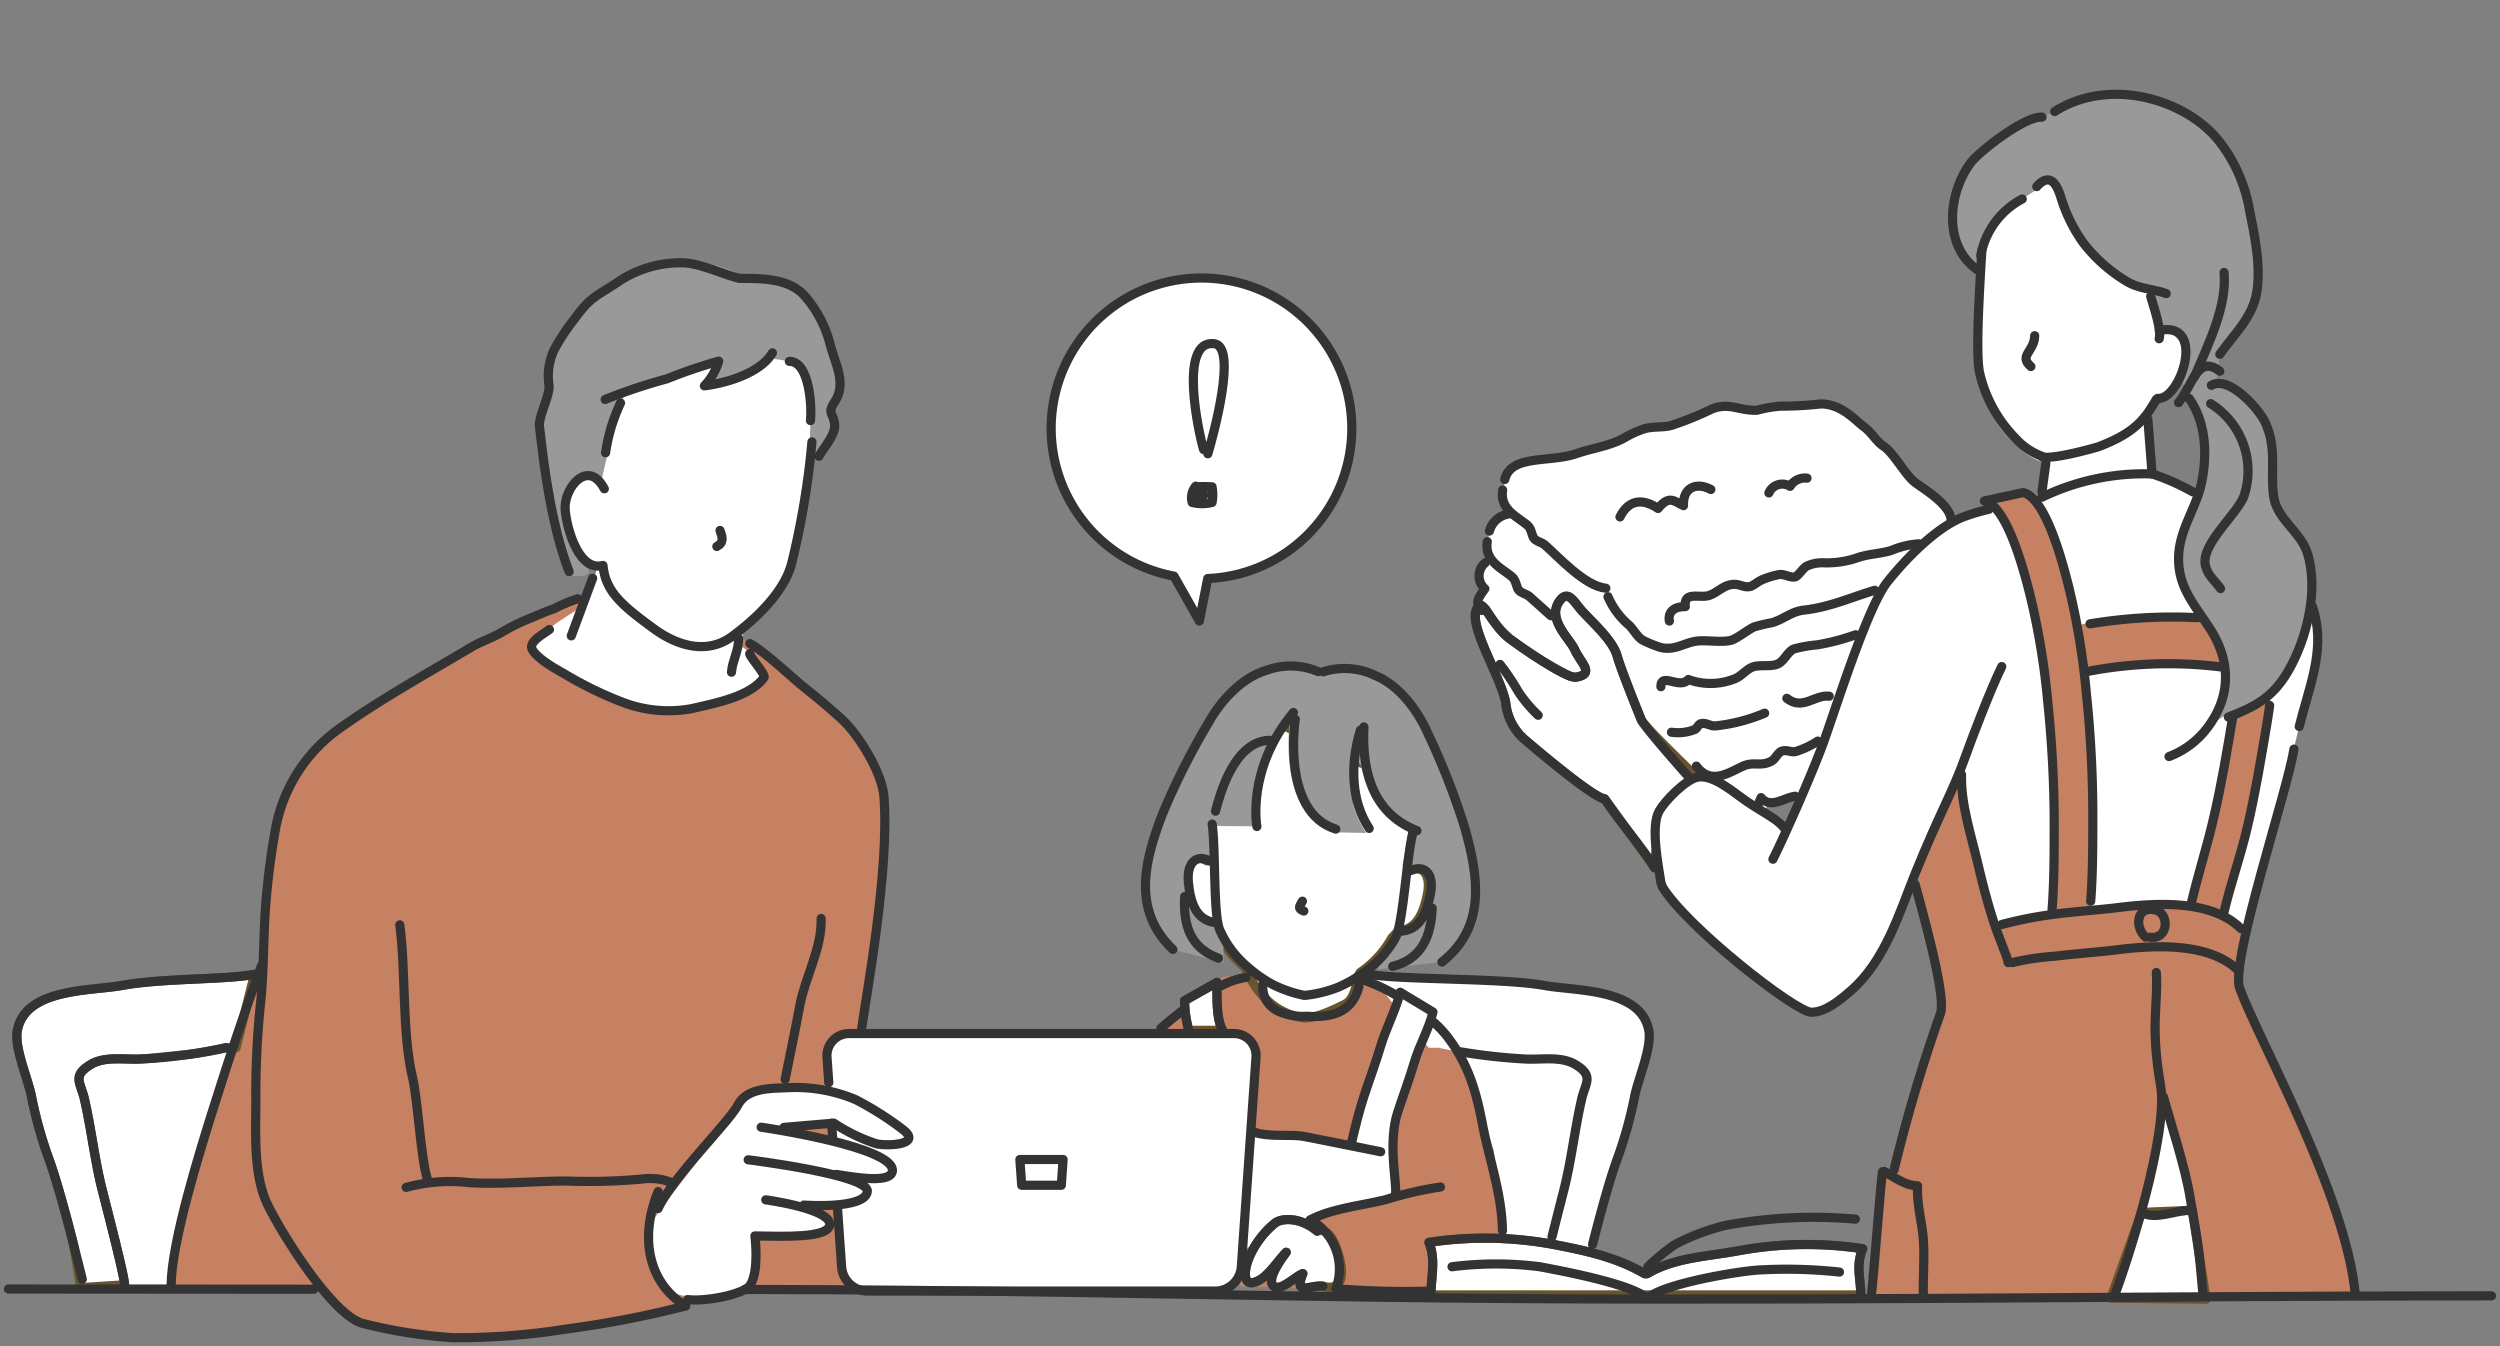 <svg xmlns="http://www.w3.org/2000/svg" xmlns:xlink="http://www.w3.org/1999/xlink" width="272.42" height="146.693" viewBox="0 0 272.42 146.693">
  <rect x="0" y="0" width="272.42" height="146.693" fill="#808080" stroke="none"/>
  <defs>
    <clipPath id="clip-path">
      <rect id="長方形_43365" data-name="長方形 43365" width="272.42" height="146.693" transform="translate(36.79)" fill="none"/>
    </clipPath>
  </defs>
  <g id="STEP1" transform="translate(136.21 73.346)">
    <g id="グループ_58842" data-name="グループ 58842" transform="translate(-136.21 -73.346)">
      <g id="レイヤー_2" data-name="レイヤー 2" transform="translate(-36.79)">
        <path id="パス_115729" data-name="パス 115729" d="M200.474,133.231c-.21-3.639-1.49-7.264-2.154-10.766-.688-3.633-1.563-6.559-3.844-9.536a22.463,22.463,0,0,0-9.844-6.383l-8.767-1.194-5.691,1.117c-1.384.461-5.959,4.42-8.266,6.381l-2.226,12.823-7.015-6.658.743,3.6,18.61,17.533c-.017.008,10.34.273,10.34.273s8.694.549,12.884.036c5.034-.618,5.464-3.162,5.23-7.23" fill="#c68163"/>
        <path id="パス_115723" data-name="パス 115723" d="M130.648,112.314c.461-3.461,3.1-17.456,2.461-25.531-.2-2.567-2.729-6.743-4.665-8.485-1.253-1.127-2.534-2.227-3.871-3.268-1-.783-2.113-2.048-3.232-2.89-.489-1.473-4.074-2.583-4.074-2.583l.115,1.807-13.8,1.269-3.845-5.075s.823-2.159,0-1.886c-1.037.343-4.428,1.407-5.427,1.8a22.23,22.23,0,0,0-2.878,1.443,14.648,14.648,0,0,1-1.389.683,41.285,41.285,0,0,0-8.928,5.042c-.046.035-.093.067-.139.1-1.693,1.014-3.371,2.056-5.012,3.144a27.089,27.089,0,0,0-5.172,3.674,13.079,13.079,0,0,0-3.441,6.621,17.385,17.385,0,0,0-.579,2.359,82.511,82.511,0,0,0-1.062,8.508c-.148,2.157-.425,6.19-.425,6.19-2.017,5.458-3.529,10.1-5.293,15.68-1.411,4.463-4.511,14.419-4.551,19.079l16.382.351c1.643,2.02,3.316,3.614,4.618,3.891a53.879,53.879,0,0,0,9.679,1.53,74.721,74.721,0,0,0,12.227-.923,110.236,110.236,0,0,0,13.15-2.538l-.313-2.051,18.693.052c-.281-.789.769-27.992.769-27.992" fill="#c68163"/>
        <path id="パス_115725" data-name="パス 115725" d="M125.778,47.2a51.536,51.536,0,0,0-.067-5.244,23.828,23.828,0,0,0-1.242-5.6c-1.249-3.322-20.273-4.2-24.274,1.327-.108.15.432,13.8-.384,14.288-.962.576-1.949,3.708-1.689,4.9.92,4.226,3.443,4.688,3.8,4.8l-1.115,3.843c-.154.769-8.075,4.267-5.075,6A66.288,66.288,0,0,0,105.883,77.2a37.309,37.309,0,0,0,9.843-.769c1.538-.769,3.317-.551,4.307-2.615.686-1.431-2.461-3.383-2.461-3.383l.269-2.074A13.316,13.316,0,0,0,122.93,61.4c.517-1.956,2.023-8.208,2.12-11.748Z" fill="#fff"/>
        <path id="パス_115721" data-name="パス 115721" d="M47.9,129.532c.5,1.984,2.47,9.543,2.47,10.466h5.072l1.153-7.192,5.922-18.647a76.528,76.528,0,0,1-10.3,1.231c-1.778.111-3.971-.348-5.553.615-2.033,1.238-1.081,1.96-.668,3.758.738,3.2,1.114,6.614,1.906,9.769" fill="#fff"/>
        <path id="パス_115722" data-name="パス 115722" d="M50.054,107.386c-3.308.611-10.537.263-11.38,4.92-.336,1.853,1.135,5.182,1.527,7.083a46.073,46.073,0,0,0,1.871,6.774c.89,2.419,1.9,6.182,2.743,9.485l.785,4.658L50.368,140c0-.923-1.972-8.481-2.47-10.466-.791-3.155-1.168-6.565-1.906-9.769-.413-1.8-1.366-2.52.668-3.758,1.583-.963,3.775-.5,5.553-.615.349-.022.685-.046,1.012-.07l4.358-.455c1.746-.246,2.959-.507,3.858-.7h1.077l2-8c-3.076.615-10.006.4-14.464,1.223" fill="#fff" stroke="#69552c" stroke-linecap="round" stroke-linejoin="round" stroke-width="1"/>
        <path id="パス_115724" data-name="パス 115724" d="M108.5,139.075a19.012,19.012,0,0,1-.923-5.537c1.457-2.342,8.446-10.945,9.628-13.139.968-1.8,3.378-1.8,5.15-1.86a16.927,16.927,0,0,1,7.656,1.278,34.427,34.427,0,0,1,5.146,3.253c2.223,1.693-1.707,1.839-2.889,1.556a19.017,19.017,0,0,1-4.616-2.243l-5.435.464s12.259,2.772,11.8,4.837c-.31,1.392-4.876.446-6.117.29l-.118.082c2.048.527,3.593,1.139,3.516,1.775-.241,1.972-6.913,1.478-6.913,1.478s3.026,1.2,2.8,2.229c-.31,1.393-5,1.184-8.138,1.14,0,0,.5,3.754-.511,5.36-1.26,2-7.5,1.113-7.5,1.113a4.047,4.047,0,0,1-2.538-2.076" fill="#fff"/>
        <path id="パス_115735" data-name="パス 115735" d="M171.218,112.622H129.342A2.411,2.411,0,0,0,126.9,115c0,.076,0,.152.008.228l1.6,22.85a2.854,2.854,0,0,0,2.8,2.609h37.95a2.856,2.856,0,0,0,2.8-2.609l1.6-22.85a2.411,2.411,0,0,0-2.205-2.6c-.076-.006-.152-.009-.228-.008" fill="#fff"/>
        <path id="パス_115811" data-name="パス 115811" d="M184.093,46.679a16.38,16.38,0,1,0-19.379,16.1l2.768,4.893.911-4.631a16.379,16.379,0,0,0,15.7-16.363" fill="#fff"/>
        <path id="パス_115727" data-name="パス 115727" d="M208.47,116.006c-1.582-.963-3.775-.5-5.553-.615a62.772,62.772,0,0,1-6.986-.781l3.619,10.737,1.23,9.382,5.075.839c.529-2.135,1.142-5.1,1.376-6.036.791-3.155,1.168-6.565,1.9-9.768.414-1.8,1.366-2.52-.668-3.759" fill="#fff"/>
        <path id="パス_115728" data-name="パス 115728" d="M204.934,107.386c3.308.611,10.537.263,11.38,4.92.336,1.853-1.135,5.182-1.527,7.083a46.072,46.072,0,0,1-1.871,6.774c-.89,2.419-1.9,6.182-2.743,9.485l-.785,4.658L204.62,140c0-.923,1.972-8.481,2.47-10.466.791-3.155,1.168-6.565,1.906-9.769.413-1.8,1.366-2.52-.668-3.758-1.583-.963-3.775-.5-5.553-.615-.349-.022-.685-.046-1.012-.07l-4.358-.455c-1.746-.246-2.959-.507-3.858-.7H192.47l-6.453-8c3.076.615,14.461.4,18.918,1.223" fill="#fff"/>
        <path id="パス_115730" data-name="パス 115730" d="M169.406,107.044l-3.537,2a12.873,12.873,0,0,0,.461,3.23h3.691c-.714-1.246-.616-3.642-.616-5.229" fill="#fff" stroke="#69552c" stroke-linecap="round" stroke-linejoin="round" stroke-width="1"/>
        <path id="パス_115731" data-name="パス 115731" d="M189.361,108.122c-.412,1.767-1.581,4.047-2.114,5.836-.606,2.03-1.19,3.536-1.847,5.545-.478,1.463-.931,3.25-1.35,5.081,0,0-4.381-.6-5.109-.741-.913-.173-4.912-.226-6.075-.265l-.577,12.573,7.267-3.228,9.3-2.809c.154-1.238-.854-5.6.231-8.912.656-2.009,1.24-3.516,1.846-5.545.534-1.789,1.588-3.608,2-5.375Z" fill="#fff"/>
        <path id="パス_115732" data-name="パス 115732" d="M190.211,94.83l1.164-8.914-6.73-2.983-9.171-4.441-6.6,7.217c.146.984-.558,8.094-.558,8.094-1.455-.8-2.565.135-2.355,2.344.231,2.429.958,3.992,2.725,4.33a5.7,5.7,0,0,1,.646.821,11.07,11.07,0,0,0,3.053,4.058c.3.24,1.608,4.713,6.3,5.54,1.253.221,3.583-.932,4.676-1.478,1.271-.633,1.327-3.238,1.673-3.469a11.072,11.072,0,0,0,3.419-3.753,7.689,7.689,0,0,1,.767-.754c1.79-.171,2.66-1.658,3.118-4.055.417-2.181-.6-3.212-2.124-2.555" fill="#fff" stroke="#69552c" stroke-linecap="round" stroke-linejoin="round" stroke-width="1"/>
        <path id="パス_115734" data-name="パス 115734" d="M174.015,139.5c1.064-.576,2.086-2.185,2.927-3.038-.454.629-1.981,2.654-1.508,3.507.607,1.092,2.578-.959,3.325-1.181-1.017,2.5.785,1.2,2.181,1.365,0,0,2.768,1,1.846-2.922s-2.461-3.076-2.461-3.076c-1.846-1.538-3.813-1.447-4.58-.889a9.7,9.7,0,0,0-2.84,3.772c-.515,1.158-.9,3.553,1.11,2.461" fill="#fff" stroke="#69552c" stroke-linecap="round" stroke-linejoin="round" stroke-width="1"/>
        <path id="パス_115738" data-name="パス 115738" d="M226.412,136.26c-3.678.692-7.083.742-10.151,2.538h-.254c-3.067-1.8-6.472-2.538-10.151-3.23a40.906,40.906,0,0,0-13.358-.184c.758,1.819.244,3.794.208,5.72h46.855c-.036-1.927-.55-3.209.208-5.028a40.906,40.906,0,0,0-13.358.184" fill="#fff" stroke="#69552c" stroke-linecap="round" stroke-linejoin="round" stroke-width="1"/>
        <path id="パス_115661" data-name="パス 115661" d="M249.382,56.485c-.231-1.615-3.1-3.29-3.922-3.922-1.049-.809-2.324-3.2-3.355-3.89-.962-.642-1.26-1.473-2.229-2.18-.857-.623-2.393-2.485-4.686-2.475a38.92,38.92,0,0,1-4.371.237,13.331,13.331,0,0,0-2.555.442c-1.99.082-3.093-.9-4.982-.107a35.3,35.3,0,0,1-4.383,1.772c-1.042.254-1.884.078-2.911.35a11.826,11.826,0,0,0-2.253,1.033c-1.628.881-3.473,1.1-5.127,1.673-2.965,1.031-7.155.063-7.847,2.831l-.172,1.812c1.038,2.076-.213,2.156-.577,2.422-1.73,1.269-.807,4.729-.923,4.268a3.143,3.143,0,0,0-1.154,2.076c0,1.154.428,1.442.428,1.442s-.658.75.149,3.172,22.8,17.649,22.8,17.649a1.758,1.758,0,0,1,2-.615c1.231.461,5.706,3.964,5.706,3.964a8.917,8.917,0,0,0,.75-1.525c1.046,1.266,2.444.018,3.707-.154l5.986-16.9s1.445-4.444,3.087-6.548a91.77,91.77,0,0,1,6.833-6.833" fill="#fff"/>
        <path id="パス_115662" data-name="パス 115662" d="M218.468,87.63A19.055,19.055,0,0,1,221.71,84.7s-5.933-5.685-6.087-6.3c0,0-2.2-5.387-2.614-6.921-.463-1.692-2.709-3.669-3.845-4.921-.783-.864-1.435-2.261-2.307-1.231-1.691,2,.967,4.22,1.525,5.461.661,1.469,2.245,2.633.167,3a1.732,1.732,0,0,1-.808-.165,43.205,43.205,0,0,1-6.431-4.014,12.906,12.906,0,0,1-2.62-3.188l-.6-.477c-2,1.23,2.119,7.332,2.777,10.611a6.033,6.033,0,0,0,2.268,4.2c.94.807,7.19,6.114,8.616,6.413l5.334,7.387s.308-5.537,1.384-6.921" fill="#fff" stroke="#69552c" stroke-linecap="round" stroke-linejoin="round" stroke-width="1"/>
        <path id="パス_115663" data-name="パス 115663" d="M267.376,132.576l9.92-.692L275.754,118c3.691-3.691,4.612-8.167,4.459-9.794-.288-3.066,6.515-26.573,6.515-26.573l.6-2.469C288.361,75,290.09,71.085,289,66.878c-.779-3.009-2.826-5.234-4.793-7.626a14.381,14.381,0,0,0-4.486-3.384c-1.257-.726-5.89-3.536-8.428-4.228a24.876,24.876,0,0,0-12.9,2.815,56.915,56.915,0,0,0-7.868,1.953c-3.461,1.461-7.007,5.655-8.074,7-2.261,2.843-5.766,14.283-7.152,17.995-.7,1.886-2.1,5.192-3.306,8.142l-.846.624c-.594-.843-2.241-1.628-4.025-2.839-1.447-.983-3.687-3.015-5.421-2.626-1.246.279-3.487,2.545-4.118,3.664-.959,1.7-.1,5.886.184,7.8,0,0,11.074,13.8,16.391,14.135,1.522.1,3.061-1.271,4.31-2.352,3.753-3.247,5.355-8.683,6.983-12.706,2.155-5.327,3.5-7.866,4.662-10.648,0,0,2.567,12.186,3.8,16.031s1.276,3.664,4.209,8.825c4.25,7.477,10.248,9.323,10.248,9.323Z" fill="#fff"/>
        <path id="パス_115665" data-name="パス 115665" d="M280.981,108c0-.307.814-6.336.814-6.336a15.027,15.027,0,0,0-2.551-1.727h.013l.437-2.7c.651-2.341,1.386-4.55,1.985-7.1.887-3.78,1.479-7.418,2.128-11.254a71.145,71.145,0,0,0,.872-12.047c0-2.6.87-7.154-.923-9l-3.23-1.73c1.793,1.843.461,7.2.461,9.8,0,.664-.008,1.321-.018,1.973l-2.135-.359a64.65,64.65,0,0,0-15.611.577s-.529-2.307-1.1-4.487c-.578-2.216-2.409-9.4-4.9-9.932l-4.209.911c2.493.533,4.324,7.716,4.9,9.932A79.306,79.306,0,0,1,259.922,76.5a128.757,128.757,0,0,1,.7,12.919c0,3.551.057,7.279-.174,10.278,0,0-3.759.587-6.314,1.07-.707-2.152-1.288-4.348-1.824-6.631-.234-1-.511-2.032-.777-3.08a24.832,24.832,0,0,1-1.005-6.66l-5.383,11.766c1.767,7.048,3.757,12.375,3.076,14.3a160.317,160.317,0,0,0-5.187,17.734c-.353-.216-.707-.436-1.082-.628-.161-.083-1.173,14.182-1.344,14.113l5.768-.192v-.083l20.419.16s2.628-6.149,3.691-9.574a55.141,55.141,0,0,0,2.28-11.127l2.68,9.166,1.73,11.535,16.264-.421C292.027,130.514,283.3,113.325,280.975,108m-5.376-9.72s-5.543.31-8,.615a24.242,24.242,0,0,1-3,.115c.231-3,.231-6.945.231-10.5a128.766,128.766,0,0,0-.7-12.919,6.345,6.345,0,0,1,.32-2.461,46.513,46.513,0,0,1,14.3-.461l1.862,1.482c-.126,1.264-.289,2.526-.5,3.8-.648,3.836-1.24,7.474-2.128,11.254-.777,3.309-1.627,5.883-2.384,9.074" fill="#c68163"/>
        <path id="パス_115666" data-name="パス 115666" d="M272.079,36.008l-1.127-7.091-4.268-13.958-12.458,3.58-1.482,9.443c-.317,5.24-.4,12.206.073,14.084a10.55,10.55,0,0,0,3.655,6.377,7.71,7.71,0,0,0,3.065,2c.18.038-.791,3.534,0,3.391,1.615-1.846,11.766-2.192,11.766-2.192.807-.115-1.532-4.968-.3-7.05l.912-1.178c1.384.154,5.229-6.921.166-7.4" fill="#fff"/>
        <path id="パス_115664" data-name="パス 115664" d="M266.8,141.458l10.382.115-1.5-9.689-5.537.231Z" fill="#fff" stroke="#69552c" stroke-linecap="round" stroke-linejoin="round" stroke-width="1"/>
      </g>
      <g id="レイヤー_1" data-name="レイヤー 1" transform="translate(-36.79)">
        <g id="グループ_36451" data-name="グループ 36451">
          <g id="グループ_58841" data-name="グループ 58841">
            <g id="グループ_58840" data-name="グループ 58840" clip-path="url(#clip-path)">
              <g id="グループ_36450" data-name="グループ 36450">
                <path id="パス_115667" data-name="パス 115667" d="M288.224,60.282c-.74-2.381-3.39-3.725-3.7-6.3-.337-2.848.386-5.228-.923-8-.692-1.463-3.768-4.921-5.306-4.383l.384-3c1.48-2.087,3.451-3.924,3.965-6.46.572-2.828-.132-6.291-.7-9.074a16.819,16.819,0,0,0-3.11-7.382c-3.446-4.717-11.961-7.46-18.148-3.537l-1.384.615c-1.846-.154-6.785,3.707-7.72,4.913-2.411,3.111-3.2,8.969.645,11.7l.365-1.912s2.216-4.691,4.556-5.778l2.845-1.846,1.384,1.384a19.086,19.086,0,0,0,1,2.615l-.5-.9a14.906,14.906,0,0,0,1.914,3.52,16.894,16.894,0,0,0,4.58,4.114,7.675,7.675,0,0,0,2.767.979l1.231,4.366s1.769-.616,2.384.923-.266,4.441-.266,4.441l.842,2.134c2.307,3.345,1.713,7.45,1.354,9.2a52.469,52.469,0,0,1-2.215,6.142h0a9.1,9.1,0,0,0-.264,1.5,8.086,8.086,0,0,0,.071,1.891c.378,2.39,1.834,4.067,3.283,6.3a14.75,14.75,0,0,1,1.714,3.363l.183,3.582a8.121,8.121,0,0,1-1.4,2.821c-.955,1.3,1-.154,1-.154l.538.077c2.989-1.152,4.835-2.163,6.467-4.921,2.074-3.506,3.4-8.893,2.15-12.928" fill="#999"/>
                <path id="パス_115668" data-name="パス 115668" d="M258.506,36.581c-.026,1.734-1.8,2.168-.414,3.359" fill="none" stroke="#333" stroke-linecap="round" stroke-linejoin="round" stroke-width="1"/>
                <path id="パス_115672" data-name="パス 115672" d="M271.76,43.525c-1.235,2.082-2.219,3.606-6.339,5.168,0,0-4.544,1.344-6.088,1.113l.384.057a7.332,7.332,0,0,1-3.245-2.04,14.968,14.968,0,0,1-3.938-7.066c-.472-1.878-.106-8.155.21-13.4" fill="none" stroke="#333" stroke-linecap="round" stroke-linejoin="round" stroke-width="1"/>
                <line id="線_322" data-name="線 322" x2="0.461" y2="5.961" transform="translate(270.837 45.679)" fill="none" stroke="#333" stroke-linecap="round" stroke-linejoin="round" stroke-width="1"/>
                <line id="線_323" data-name="線 323" x1="0.415" y2="3.084" transform="translate(259.302 50.479)" fill="none" stroke="#333" stroke-linecap="round" stroke-linejoin="round" stroke-width="1"/>
                <path id="パス_115673" data-name="パス 115673" d="M272.079,36.008c5.217-1.094,2.3,7.672-.166,7.4" fill="none" stroke="#333" stroke-linecap="round" stroke-linejoin="round" stroke-width="1"/>
                <path id="パス_115674" data-name="パス 115674" d="M259.3,54.178a25.714,25.714,0,0,1,12-2.538" fill="none" stroke="#333" stroke-linecap="round" stroke-linejoin="round" stroke-width="1"/>
                <path id="パス_115675" data-name="パス 115675" d="M243.182,127.477a173,173,0,0,1,5.046-17.009c.566-1.6-1.069-7.985-2.756-14.116" fill="none" stroke="#333" stroke-linecap="round" stroke-linejoin="round" stroke-width="1"/>
                <path id="パス_115676" data-name="パス 115676" d="M286.755,81.631c-.646,4.349-6.947,23.124-5.921,26.029,1.846,5.23,11.689,22.649,12.611,33.492" fill="none" stroke="#333" stroke-linecap="round" stroke-linejoin="round" stroke-width="1"/>
                <path id="パス_115677" data-name="パス 115677" d="M253.512,55.5a20.729,20.729,0,0,0-2.977.906c-3.461,1.461-7.007,5.655-8.075,7-2.261,2.843-5.766,14.283-7.152,17.995-1.108,2.968-3.94,9.459-5.325,12.227" fill="none" stroke="#333" stroke-linecap="round" stroke-linejoin="round" stroke-width="1"/>
                <path id="パス_115678" data-name="パス 115678" d="M288.749,66.039c.1.273.181.552.256.839,1.09,4.207-.64,8.119-1.672,12.291" fill="none" stroke="#333" stroke-linecap="round" stroke-linejoin="round" stroke-width="1"/>
                <path id="パス_115679" data-name="パス 115679" d="M271.3,51.64a24.617,24.617,0,0,1,4.42,1.954" fill="none" stroke="#333" stroke-linecap="round" stroke-linejoin="round" stroke-width="1"/>
                <path id="パス_115680" data-name="パス 115680" d="M231.154,90.167c-.594-.843-2.241-1.628-4.025-2.839-1.447-.983-3.687-3.015-5.421-2.626-1.246.279-3.487,2.544-4.118,3.664-.959,1.7-.1,5.886.184,7.8l.154.461c2.685,4.419,14.524,13.662,16.238,13.673,1.525.01,3.061-1.271,4.31-2.352,3.753-3.247,5.355-8.683,6.983-12.706,2.715-6.712,4.153-9,5.537-12.919.6-1.686,2.672-7.166,3.922-9.689" fill="none" stroke="#333" stroke-linecap="round" stroke-linejoin="round" stroke-width="1"/>
                <path id="パス_115681" data-name="パス 115681" d="M220.775,84.631s-5-5.614-5.152-6.229c0,0-2.2-5.387-2.614-6.921-.463-1.692-2.709-3.669-3.845-4.921-.783-.864-1.435-2.261-2.307-1.231-1.691,2,.967,4.22,1.525,5.461.661,1.469,2.245,2.633.167,3-1.181.207-6.452-3.611-7.239-4.179-1.758-1.269-2.6-3.72-3.22-3.664" fill="none" stroke="#333" stroke-linecap="round" stroke-linejoin="round" stroke-width="1"/>
                <path id="パス_115682" data-name="パス 115682" d="M198.089,65.944c-2,1.231,2.119,7.332,2.777,10.612a6.033,6.033,0,0,0,2.268,4.2c.946.813,7.277,6.188,8.49,6.264,1.691,2.614,4.076,5.229,5.46,7.536" fill="none" stroke="#333" stroke-linecap="round" stroke-linejoin="round" stroke-width="1"/>
                <path id="パス_115683" data-name="パス 115683" d="M200.242,72.4a24.024,24.024,0,0,1,1.961,2.914A14.155,14.155,0,0,0,204.4,77.94" fill="none" stroke="#333" stroke-linecap="round" stroke-linejoin="round" stroke-width="1"/>
                <path id="パス_115684" data-name="パス 115684" d="M221.639,83.48c1.691,2.289,3.919.429,5.313-.083,1.027-.376,1.769.147,2.893-.474.406-.224.663-.9,1.081-1.061.556-.214,1.054.17,1.584.017a9.531,9.531,0,0,0,2.349-1.12" fill="none" stroke="#333" stroke-linecap="round" stroke-linejoin="round" stroke-width="1"/>
                <path id="パス_115685" data-name="パス 115685" d="M199.089,57.869a2.581,2.581,0,0,1,2.072-1.859" fill="none" stroke="#333" stroke-linecap="round" stroke-linejoin="round" stroke-width="1"/>
                <path id="パス_115686" data-name="パス 115686" d="M213.315,56.331c.923-1.846,2.4-2.089,4.153-.923,1.248-1.547,1.788-.735,2.768-.307-.093-2,1.448-2.6,2.982-1.76" fill="none" stroke="#333" stroke-linecap="round" stroke-linejoin="round" stroke-width="1"/>
                <path id="パス_115687" data-name="パス 115687" d="M228.206,88c.173-.335.326-.719.486-1.084,1.045,1.266,2.443.018,3.706-.154" fill="none" stroke="#333" stroke-linecap="round" stroke-linejoin="round" stroke-width="1"/>
                <path id="パス_115688" data-name="パス 115688" d="M250.535,84.4c-.1,3.182,1.051,6.626,1.782,9.741.484,2.063,1,4.054,1.62,6.006.691,2.187,1.674,4.284,1.674,4.745" fill="none" stroke="#333" stroke-linecap="round" stroke-linejoin="round" stroke-width="1"/>
                <path id="パス_115689" data-name="パス 115689" d="M260.4,99.112c.231-3,.231-6.138.231-9.689a128.757,128.757,0,0,0-.7-12.919,79.306,79.306,0,0,0-2.008-11.985c-.578-2.215-2.409-9.4-4.9-9.932l4.209-.911c2.493.533,4.324,7.716,4.9,9.933a79.293,79.293,0,0,1,2.008,11.984,128.757,128.757,0,0,1,.7,12.919c0,3.552,0,6.69-.231,9.689" fill="none" stroke="#333" stroke-linecap="round" stroke-linejoin="round" stroke-width="1"/>
                <path id="パス_115690" data-name="パス 115690" d="M229.541,53.716a1.587,1.587,0,0,1,2.082-.839,1.607,1.607,0,0,1,.225.118,1.912,1.912,0,0,1,1.846-.894" fill="none" stroke="#333" stroke-linecap="round" stroke-linejoin="round" stroke-width="1"/>
                <path id="パス_115691" data-name="パス 115691" d="M271.144,32.3c.307,1.076,1.219,3.673.923,4.614" fill="none" stroke="#333" stroke-linecap="round" stroke-linejoin="round" stroke-width="1"/>
                <path id="パス_115692" data-name="パス 115692" d="M198.854,59.023c-.374,2.209,1.876,3.045,2.779,3.911.37.355.41,1.153.675,1.406.372.355.782.351,1.16.682.741.649,1.548,1.4,2.315,2.073" fill="none" stroke="#333" stroke-linecap="round" stroke-linejoin="round" stroke-width="1"/>
                <path id="パス_115693" data-name="パス 115693" d="M200.761,52.25c.692-2.768,4.882-1.8,7.847-2.831,1.654-.575,3.5-.792,5.127-1.673a11.85,11.85,0,0,1,2.25-1.03c1.027-.272,1.869-.1,2.911-.351a35.3,35.3,0,0,0,4.383-1.772c1.889-.8,2.992.189,4.982.108a13.331,13.331,0,0,1,2.555-.442,38.889,38.889,0,0,0,4.369-.243c2.294-.01,3.83,1.852,4.686,2.474.97.707,1.267,1.537,2.229,2.18,1.032.688,2.307,3.08,3.355,3.89.819.632,3.691,2.307,3.922,3.922" fill="none" stroke="#333" stroke-linecap="round" stroke-linejoin="round" stroke-width="1"/>
                <path id="パス_115694" data-name="パス 115694" d="M200.53,53.4c-.373,2.209,1.876,3.045,2.78,3.91.37.355.41,1.154.675,1.406.372.355.782.351,1.16.682,1.481,1.3,4.327,4.465,6.634,4.7" fill="none" stroke="#333" stroke-linecap="round" stroke-linejoin="round" stroke-width="1"/>
                <path id="パス_115695" data-name="パス 115695" d="M198.628,61.33a1.86,1.86,0,0,0-.237,2.618,1.812,1.812,0,0,0,.2.208c-.99,1.343-.944,1.572-.312,2.365" fill="none" stroke="#333" stroke-linecap="round" stroke-linejoin="round" stroke-width="1"/>
                <path id="パス_115696" data-name="パス 115696" d="M217.776,74.826c0-1.615,2.043.32,2.987-.78a7.067,7.067,0,0,0,5.036-.073c.688-.238,1.3-1.04,1.955-1.281.806-.3,1.885,0,2.71-.323.726-.281,1.1-1.345,1.783-1.644a14,14,0,0,1,2.554-.457,24.169,24.169,0,0,0,4.2-1.1" fill="none" stroke="#333" stroke-linecap="round" stroke-linejoin="round" stroke-width="1"/>
                <path id="パス_115697" data-name="パス 115697" d="M218.929,79.789a4.852,4.852,0,0,0,2.487-.282c.282-.06.409-.574.732-.652.577-.137,1.038.318,1.626.239a18.679,18.679,0,0,0,5.306-1.382" fill="none" stroke="#333" stroke-linecap="round" stroke-linejoin="round" stroke-width="1"/>
                <path id="パス_115698" data-name="パス 115698" d="M231.5,76.094c1.714,1.361,3-.412,4.614-.231" fill="none" stroke="#333" stroke-linecap="round" stroke-linejoin="round" stroke-width="1"/>
                <path id="パス_115699" data-name="パス 115699" d="M212.008,65.021a8.471,8.471,0,0,0,2.122,2.954c.664.525,1.074,1.518,1.741,1.822a14.328,14.328,0,0,0,1.84.749c1.645.4,2.618-.556,4.108-.7,1.058-.1,2.746.2,3.684-.1.567-.179,1.891-1.211,2.453-1.44a18.035,18.035,0,0,1,1.892-.444c1.377-.4,2.1-1.222,3.537-1.384,2.831-.318,5.089-1.387,7.69-2.153" fill="none" stroke="#333" stroke-linecap="round" stroke-linejoin="round" stroke-width="1"/>
                <path id="パス_115700" data-name="パス 115700" d="M218.7,67.674c-.081-.351-.127-1.576,1.734-1.572-.177-1.75,1.576-.86,2.618-1.227.983-.347,1.608-1.209,2.765-1.2.581,0,1.059.373,1.661.242.371-.081.962-.629,1.411-.776a8.569,8.569,0,0,1,1.849-.543c.6-.029,1.186.408,1.7.25.3-.092.835-.967,1.257-1.173a4.144,4.144,0,0,1,1.965-.341,10.433,10.433,0,0,0,3.688-.611c1.24-.386,2.252-.365,3.541-.743a9.305,9.305,0,0,1,3-.722" fill="none" stroke="#333" stroke-linecap="round" stroke-linejoin="round" stroke-width="1"/>
                <path id="パス_115701" data-name="パス 115701" d="M258.732,20.332c1.8-2.029,2.489.778,2.688,1.355a16.843,16.843,0,0,0,2.377,4.768,16.875,16.875,0,0,0,4.579,4.114c1.465.947,2.963.873,4.46,1.422" fill="none" stroke="#333" stroke-linecap="round" stroke-linejoin="round" stroke-width="1"/>
                <path id="パス_115702" data-name="パス 115702" d="M257.148,21.686a8.722,8.722,0,0,0-4.517,6.166" fill="none" stroke="#333" stroke-linecap="round" stroke-linejoin="round" stroke-width="1"/>
                <path id="パス_115703" data-name="パス 115703" d="M260.686,12.151c6.187-3.923,14.7-1.179,18.148,3.538a16.819,16.819,0,0,1,3.11,7.382c.57,2.783,1.273,6.246.7,9.074-.514,2.536-2.485,4.373-3.965,6.46" fill="none" stroke="#333" stroke-linecap="round" stroke-linejoin="round" stroke-width="1"/>
                <path id="パス_115704" data-name="パス 115704" d="M259.3,12.766c-1.846-.154-6.785,3.707-7.72,4.913-2.411,3.111-3.2,8.969.645,11.7" fill="none" stroke="#333" stroke-linecap="round" stroke-linejoin="round" stroke-width="1"/>
                <path id="パス_115705" data-name="パス 115705" d="M275.336,43.41c2.307,3.345,1.713,7.45,1.354,9.2-.529,2.571-2.27,4.911-2.477,7.648-.264,3.5,1.551,5.415,3.354,8.186,2.274,3.5,2.394,7.271-.147,10.728a9.392,9.392,0,0,1-4.275,3.267" fill="none" stroke="#333" stroke-linecap="round" stroke-linejoin="round" stroke-width="1"/>
                <path id="パス_115706" data-name="パス 115706" d="M277.758,41.987c1.9-1.113,5.153,2.536,5.845,4,1.309,2.77.586,5.15.923,8,.3,2.573,2.955,3.916,3.7,6.3,1.255,4.035-.075,9.422-2.15,12.927-1.632,2.759-3.479,3.77-6.467,4.921" fill="none" stroke="#333" stroke-linecap="round" stroke-linejoin="round" stroke-width="1"/>
                <path id="パス_115707" data-name="パス 115707" d="M274.179,43.871c1.538-1.846,2.063-5.314,4.5-3.422" fill="none" stroke="#333" stroke-linecap="round" stroke-linejoin="round" stroke-width="1"/>
                <path id="パス_115708" data-name="パス 115708" d="M280.118,77.95c-.648,3.836-1.24,7.473-2.128,11.254-.777,3.309-1.627,5.883-2.384,9.074" fill="none" stroke="#333" stroke-linecap="round" stroke-linejoin="round" stroke-width="1"/>
                <path id="パス_115709" data-name="パス 115709" d="M284.108,76.867q-.132,1-.3,2.007c-.649,3.836-1.241,7.473-2.128,11.254-.776,3.309-1.781,6.036-2.538,9.228" fill="none" stroke="#333" stroke-linecap="round" stroke-linejoin="round" stroke-width="1"/>
                <path id="パス_115710" data-name="パス 115710" d="M254.918,100.739a44.487,44.487,0,0,1,6-1.154c2.194-.281,4.418-.41,6.69-.692,4.232-.526,10.22-.853,13.381,2.307" fill="none" stroke="#333" stroke-linecap="round" stroke-linejoin="round" stroke-width="1"/>
                <path id="パス_115711" data-name="パス 115711" d="M256.072,104.892a27.649,27.649,0,0,1,4.614-.692c2.194-.281,4.418-.41,6.69-.692,4.232-.526,10.22-.853,13.381,2.307" fill="none" stroke="#333" stroke-linecap="round" stroke-linejoin="round" stroke-width="1"/>
                <path id="パス_115712" data-name="パス 115712" d="M271.76,105.968c.231,3.461-.692,5.614.461,12.3.9,5.241-3.538,19.071-5.075,23.07" fill="none" stroke="#333" stroke-linecap="round" stroke-linejoin="round" stroke-width="1"/>
                <path id="パス_115713" data-name="パス 115713" d="M264.454,73.132a46.512,46.512,0,0,1,14.3-.461" fill="none" stroke="#333" stroke-linecap="round" stroke-linejoin="round" stroke-width="1"/>
                <path id="パス_115714" data-name="パス 115714" d="M264.531,67.98a54.727,54.727,0,0,1,11.766-.672" fill="none" stroke="#333" stroke-linecap="round" stroke-linejoin="round" stroke-width="1"/>
                <path id="パス_115715" data-name="パス 115715" d="M270.606,102.124c-1.178-1-1.1-3.348.928-3,1.7.287,1.625,3.3-.467,3" fill="none" stroke="#333" stroke-linecap="round" stroke-linejoin="round" stroke-width="1"/>
                <path id="パス_115716" data-name="パス 115716" d="M272.529,119.5c.865,3.112,2.411,7.809,2.927,11.077.3,1.9.687,3.822.926,5.725.138,1.1.454,4.73.454,4.73" fill="none" stroke="#333" stroke-linecap="round" stroke-linejoin="round" stroke-width="1"/>
                <path id="パス_115717" data-name="パス 115717" d="M240.747,140.809c.33-3.1,1.075-13.3,1.212-13.235,1.243.635,2.254,1.59,3.785,1.64-.115,2,.512,4,.639,5.975.136,2.132-.082,4.2,0,6.305" fill="none" stroke="#333" stroke-linecap="round" stroke-linejoin="round" stroke-width="1"/>
                <path id="パス_115718" data-name="パス 115718" d="M279.142,29.684c.308,3.537-1.424,7.209-3.23,11.381" fill="none" stroke="#333" stroke-linecap="round" stroke-linejoin="round" stroke-width="1"/>
                <path id="パス_115719" data-name="パス 115719" d="M270.145,132.114c1.577.9,3.8-.326,5.537-.231" fill="none" stroke="#333" stroke-linecap="round" stroke-linejoin="round" stroke-width="1"/>
                <path id="パス_115720" data-name="パス 115720" d="M277.681,43.987a8.632,8.632,0,0,1,3.653,9.989c-.652,1.984-4.879,5.415-4.2,7.741.316,1.078.955,1.49,1.622,2.418" fill="none" stroke="#333" stroke-linecap="round" stroke-linejoin="round" stroke-width="1"/>
                <path id="パス_115726" data-name="パス 115726" d="M128.5,40.49c-.132-2.247-1.11-3.362-2.135-5.409-3.008-6.013-7.017-4.819-7.017-4.819l-1.538.308c-1.075-1.813-5.2-2.031-7.15-2.174-2.375-.174-4.444.924-6.371,2.227-2.424,1.64-3.113,1.659-4.83,4.059a21.823,21.823,0,0,0-2.311,3.5,7.222,7.222,0,0,0-.328,3.8c.28,1.3-1.44,4.1-1.235,5.387.337,2.1,1.988,12.721,3.23,15.224.057.113,2.2.547,2.153-.461-2-1.846-2.658-5.224-2.922-7.075,0,0,.923-3.076,2.439-3.264.834-.1,1.779.849,1.779.849l1.915-8.319.943-1.721c1.577-.512,3.377-1,4.356-1.329a57.086,57.086,0,0,1,5.551-1.9l-.242.793a5.475,5.475,0,0,1-1.236,1.875c2.375-.3,5.876-1.079,7.179-3.287l.538.385c.576.061,1.538.231,1.538.231,2.307,0,2.307,6.46,2.307,6.46l-.154,4,.77.04s2.229-3.46,1.922-5.152.951-2.442.846-4.23" fill="#999"/>
                <path id="パス_115733" data-name="パス 115733" d="M196.409,90.22a78.1,78.1,0,0,0-4.041-10.331c-1.316-2.971-3.433-5.36-5.748-6.295a7.66,7.66,0,0,0-5.643-.4l-.7-.033a7.658,7.658,0,0,0-5.656-.134c-2.391.715-4.723,2.894-6.312,5.729a77.9,77.9,0,0,0-4.991,9.907c-1.859,4.89-3.452,10.4,1.126,14.768l5.669,1.478-.007-2.426-.775-1.572s-3.381-.32-3.268-4.437,2.885-2.936,2.885-2.936l-.219-3.533,4.871.033a15.947,15.947,0,0,1,3.159-11.365l.623-.34s-1.566,10.111,4.409,11.968l.952.408,2.907.056a10.182,10.182,0,0,1-1.37-2.975l.519-4.744.306.41a9.8,9.8,0,0,0,5.257,6.8l-.762,4.167s3.121-1.066,2.848,3.043a4.2,4.2,0,0,1-3.837,4.266l-.975,1.813-.663,2.071,6.934-.806c4.967-3.917,3.9-9.555,2.5-14.6" fill="#999"/>
                <path id="パス_115739" data-name="パス 115739" d="M169.862,107.416a8.668,8.668,0,0,1,2.7-.91" fill="none" stroke="#333" stroke-linecap="round" stroke-linejoin="round" stroke-width="1"/>
                <path id="パス_115740" data-name="パス 115740" d="M163.292,112.044c.681-.6,1.449-1.238,2.26-1.858" fill="none" stroke="#333" stroke-linecap="round" stroke-linejoin="round" stroke-width="1"/>
                <path id="パス_115749" data-name="パス 115749" d="M192.242,140.7a93.932,93.932,0,0,1-9.883-.278,6.116,6.116,0,0,0-2.8-7.5,13.26,13.26,0,0,1,2.422-.925c2.1-.586,3.647-.755,5.768-1.262a39.552,39.552,0,0,1,6-1.391" fill="none" stroke="#333" stroke-linecap="round" stroke-linejoin="round" stroke-width="1"/>
                <path id="パス_115750" data-name="パス 115750" d="M193.112,111.472a11.924,11.924,0,0,1,1.363,1.452c2.282,2.977,3.156,5.9,3.844,9.536.664,3.5,1.944,7.127,2.154,10.766.017.3.031.6.04.884" fill="none" stroke="#333" stroke-linecap="round" stroke-linejoin="round" stroke-width="1"/>
                <path id="パス_115751" data-name="パス 115751" d="M184.632,106.547a20.066,20.066,0,0,1,4.181,1.835" fill="none" stroke="#333" stroke-linecap="round" stroke-linejoin="round" stroke-width="1"/>
                <path id="パス_115752" data-name="パス 115752" d="M239.562,141.1c-.036-1.927-.55-3.209.208-5.028a40.906,40.906,0,0,0-13.358.184c-3.678.692-7.083.742-10.151,2.538h-.254c-3.067-1.8-6.472-2.538-10.151-3.23a40.906,40.906,0,0,0-13.358-.184c.758,1.819.244,3.794.208,5.72" fill="none" stroke="#333" stroke-linecap="round" stroke-linejoin="round" stroke-width="1"/>
                <path id="パス_115753" data-name="パス 115753" d="M180.325,134.154c-1.846-1.538-3.813-1.447-4.58-.889a9.7,9.7,0,0,0-2.84,3.772c-.515,1.158-.9,3.553,1.11,2.461,1.064-.576,2.087-2.185,2.927-3.038-.453.629-1.981,2.654-1.508,3.507.607,1.092,2.578-.959,3.325-1.181-1.017,2.5.785,1.2,2.181,1.365" fill="none" stroke="#333" stroke-linecap="round" stroke-linejoin="round" stroke-width="1"/>
                <path id="パス_115754" data-name="パス 115754" d="M195.013,138.037a37.6,37.6,0,0,1,9.574,0c2.022.383,9.343,1.73,11.42,3.23" fill="none" stroke="#333" stroke-linecap="round" stroke-linejoin="round" stroke-width="1"/>
                <path id="パス_115755" data-name="パス 115755" d="M237.232,138.614a53.413,53.413,0,0,0-8.651-.231c-2.056.083-9.92,1.384-12,2.884" fill="none" stroke="#333" stroke-linecap="round" stroke-linejoin="round" stroke-width="1"/>
                <path id="パス_115756" data-name="パス 115756" d="M216.353,138.038a22.751,22.751,0,0,1,2.91-2.4,23.544,23.544,0,0,1,5.511-2.1,52.6,52.6,0,0,1,14.188-.692" fill="none" stroke="#333" stroke-linecap="round" stroke-linejoin="round" stroke-width="1"/>
                <line id="線_324" data-name="線 324" x1="0.109" y1="1.566" transform="translate(127.41 122.4)" fill="none" stroke="#333" stroke-linecap="round" stroke-linejoin="round" stroke-width="1"/>
                <path id="パス_115757" data-name="パス 115757" d="M127.1,117.975l-.192-2.743a2.411,2.411,0,0,1,2.2-2.6c.076-.006.152-.009.229-.008h41.876A2.412,2.412,0,0,1,173.66,115c0,.076,0,.152-.008.228l-1.6,22.849a2.856,2.856,0,0,1-2.8,2.609H131.3a2.854,2.854,0,0,1-2.8-2.609l-.438-6.266" fill="none" stroke="#333" stroke-linecap="round" stroke-linejoin="round" stroke-width="1"/>
                <path id="パス_115758" data-name="パス 115758" d="M152.44,129.155h-4.318l-.2-2.807h4.711Z" fill="none" stroke="#333" stroke-linecap="round" stroke-linejoin="round" stroke-width="1"/>
                <path id="パス_115759" data-name="パス 115759" d="M210.324,135.616c.841-3.295,1.849-7.042,2.736-9.452a45.927,45.927,0,0,0,1.871-6.775c.393-1.9,1.863-5.23,1.528-7.083-.844-4.656-8.073-4.309-11.38-4.92-4.459-.824-15.986-.608-19.062-1.223" fill="none" stroke="#333" stroke-linecap="round" stroke-linejoin="round" stroke-width="1"/>
                <path id="パス_115760" data-name="パス 115760" d="M195.932,114.614a62.533,62.533,0,0,0,6.986.78c1.778.112,3.97-.348,5.553.615,2.034,1.239,1.082,1.961.668,3.759-.737,3.2-1.114,6.614-1.905,9.769-.235.936-.8,3.112-1.327,5.247" fill="none" stroke="#333" stroke-linecap="round" stroke-linejoin="round" stroke-width="1"/>
                <path id="パス_115761" data-name="パス 115761" d="M178.711,98.2c-.306.577-.579.8.154,1.076" fill="none" stroke="#333" stroke-linecap="round" stroke-linejoin="round" stroke-width="1"/>
                <path id="パス_115762" data-name="パス 115762" d="M168.642,93.829c-1.454-.8-2.564.134-2.354,2.345.232,2.429.959,3.991,2.726,4.328" fill="none" stroke="#333" stroke-linecap="round" stroke-linejoin="round" stroke-width="1"/>
                <path id="パス_115763" data-name="パス 115763" d="M190.54,94.856c1.523-.656,2.541.374,2.124,2.555-.458,2.4-1.327,3.885-3.118,4.055" fill="none" stroke="#333" stroke-linecap="round" stroke-linejoin="round" stroke-width="1"/>
                <path id="パス_115766" data-name="パス 115766" d="M168.879,89.8c.378,2.61.113,10,.828,11.529a11.062,11.062,0,0,0,3.054,4.058,14.539,14.539,0,0,0,2.681,1.877,13.77,13.77,0,0,0,3.471,1.2h.079a13.8,13.8,0,0,0,3.569-.871,14.5,14.5,0,0,0,2.846-1.618,11.081,11.081,0,0,0,3.419-3.753c.856-1.457,1.233-8.68,1.9-11.4" fill="none" stroke="#333" stroke-linecap="round" stroke-linejoin="round" stroke-width="1"/>
                <path id="パス_115767" data-name="パス 115767" d="M184.863,107.506c-.769,3.076-3.384,3.384-5.691,3.23a6.393,6.393,0,0,1-3.163-.581,2.907,2.907,0,0,1-1.6-2.956" fill="none" stroke="#333" stroke-linecap="round" stroke-linejoin="round" stroke-width="1"/>
                <path id="パス_115768" data-name="パス 115768" d="M177.935,78.375s-1.566,10.112,4.411,11.969" fill="none" stroke="#333" stroke-linecap="round" stroke-linejoin="round" stroke-width="1"/>
                <path id="パス_115769" data-name="パス 115769" d="M177.728,77.637c-5.14,6.186-3.977,12.425-3.977,12.425" fill="none" stroke="#333" stroke-linecap="round" stroke-linejoin="round" stroke-width="1"/>
                <path id="パス_115770" data-name="パス 115770" d="M175.16,80.67c-3.883.061-5.449,5.919-5.919,7.725" fill="none" stroke="#333" stroke-linecap="round" stroke-linejoin="round" stroke-width="1"/>
                <path id="パス_115771" data-name="パス 115771" d="M185.414,79.21c-.193,4.115.516,9.24,5.775,11.305" fill="none" stroke="#333" stroke-linecap="round" stroke-linejoin="round" stroke-width="1"/>
                <path id="パス_115773" data-name="パス 115773" d="M164.594,103.454c-4.578-4.365-2.986-9.878-1.126-14.768a77.882,77.882,0,0,1,4.991-9.906c1.588-2.835,3.92-5.015,6.312-5.73a7.66,7.66,0,0,1,5.655.135" fill="none" stroke="#333" stroke-linecap="round" stroke-linejoin="round" stroke-width="1"/>
                <path id="パス_115774" data-name="パス 115774" d="M193.911,104.831c4.967-3.917,3.9-9.555,2.5-14.6A77.89,77.89,0,0,0,192.37,79.9c-1.316-2.972-3.433-5.36-5.748-6.3a7.66,7.66,0,0,0-5.643-.395" fill="none" stroke="#333" stroke-linecap="round" stroke-linejoin="round" stroke-width="1"/>
                <path id="パス_115775" data-name="パス 115775" d="M185.034,79.557c-1.175,3.822-.973,7.835.952,10.715" fill="none" stroke="#333" stroke-linecap="round" stroke-linejoin="round" stroke-width="1"/>
                <path id="パス_115776" data-name="パス 115776" d="M165.874,97.694c-.144,3.078.555,5.57,3.687,6.72" fill="none" stroke="#333" stroke-linecap="round" stroke-linejoin="round" stroke-width="1"/>
                <path id="パス_115777" data-name="パス 115777" d="M192.854,98.959c-.145,3.078-1.074,5.493-4.3,6.346" fill="none" stroke="#333" stroke-linecap="round" stroke-linejoin="round" stroke-width="1"/>
                <path id="パス_115778" data-name="パス 115778" d="M188.861,130.115c.154-1.238-.854-5.6.231-8.912.656-2.009,1.24-3.516,1.846-5.545.534-1.789,1.588-3.608,2-5.375l-3.575-2.161c-.412,1.767-1.581,4.047-2.114,5.836-.606,2.03-1.189,3.536-1.847,5.545-.478,1.463-.931,3.25-1.351,5.081" fill="none" stroke="#333" stroke-linecap="round" stroke-linejoin="round" stroke-width="1"/>
                <path id="パス_115779" data-name="パス 115779" d="M166.33,112.274a12.873,12.873,0,0,1-.461-3.23l3.537-2c0,1.587-.1,3.983.616,5.229" fill="none" stroke="#333" stroke-linecap="round" stroke-linejoin="round" stroke-width="1"/>
                <path id="パス_115780" data-name="パス 115780" d="M173.4,123.348c1.692.615,4,.2,5.537.5,1.414.269,8.305,1.658,8.305,1.658" fill="none" stroke="#333" stroke-linecap="round" stroke-linejoin="round" stroke-width="1"/>
                <path id="パス_115781" data-name="パス 115781" d="M115.248,57.8c.256.7.468,1.32-.347,1.747" fill="none" stroke="#333" stroke-linecap="round" stroke-linejoin="round" stroke-width="1"/>
                <path id="パス_115787" data-name="パス 115787" d="M117.421,30.339c-1.538-.308-4.049-1.549-6-1.692a12.14,12.14,0,0,0-7.138,1.976c-2.424,1.64-3.113,1.659-4.83,4.059a21.823,21.823,0,0,0-2.311,3.5,6.7,6.7,0,0,0-.55,3.618c.251,1.161-1.2,3.616-1.013,4.76.169,1.055.923,9.88,3.23,15.725" fill="none" stroke="#333" stroke-linecap="round" stroke-linejoin="round" stroke-width="1"/>
                <path id="パス_115788" data-name="パス 115788" d="M125.267,48.153a88.416,88.416,0,0,1-2.218,13.26c-.821,3.114-3.873,6.016-6.491,7.939-2.893,2.125-6.226.835-8.507-.833-3.5-2.557-5.286-4.058-5.553-6.9" fill="none" stroke="#333" stroke-linecap="round" stroke-linejoin="round" stroke-width="1"/>
                <path id="パス_115789" data-name="パス 115789" d="M102.642,53.263c-1.757-3.307-4.327-.17-4.272,2.088.036,1.6,1.251,6.683,3.848,6.315" fill="none" stroke="#333" stroke-linecap="round" stroke-linejoin="round" stroke-width="1"/>
                <line id="線_325" data-name="線 325" x1="2.325" y2="6.278" transform="translate(99.042 63.01)" fill="none" stroke="#333" stroke-linecap="round" stroke-linejoin="round" stroke-width="1"/>
                <path id="パス_115790" data-name="パス 115790" d="M80.355,100.78c.669,5.016.225,11.749,1.384,16.61.578,2.423.894,8.758,1.615,11.074" fill="none" stroke="#333" stroke-linecap="round" stroke-linejoin="round" stroke-width="1"/>
                <path id="パス_115791" data-name="パス 115791" d="M119.732,122.829s14.889,2.154,14.288,4.856c-.31,1.392-4.876.446-6.117.29" fill="none" stroke="#333" stroke-linecap="round" stroke-linejoin="round" stroke-width="1"/>
                <path id="パス_115792" data-name="パス 115792" d="M118.316,126.38s13.21,1.623,12.986,3.455c-.241,1.973-6.913,1.478-6.913,1.478" fill="none" stroke="#333" stroke-linecap="round" stroke-linejoin="round" stroke-width="1"/>
                <path id="パス_115793" data-name="パス 115793" d="M120.236,130.745s7.352.992,6.951,2.794c-.31,1.392-5,1.184-8.137,1.139,0,0,.5,3.754-.512,5.36-.63,1-4.885,1.822-6.808,1.575" fill="none" stroke="#333" stroke-linecap="round" stroke-linejoin="round" stroke-width="1"/>
                <path id="パス_115794" data-name="パス 115794" d="M108.5,131.693c1.615-3.461,7.628-9.294,8.705-11.294.968-1.8,3.378-1.8,5.15-1.86a16.927,16.927,0,0,1,7.656,1.278,34.312,34.312,0,0,1,5.147,3.254c2.223,1.693-1.707,1.839-2.889,1.556a19.017,19.017,0,0,1-4.616-2.243l-5.435.464" fill="none" stroke="#333" stroke-linecap="round" stroke-linejoin="round" stroke-width="1"/>
                <path id="パス_115795" data-name="パス 115795" d="M104.406,43.916a19.157,19.157,0,0,0-1.626,5.417" fill="none" stroke="#333" stroke-linecap="round" stroke-linejoin="round" stroke-width="1"/>
                <path id="パス_115796" data-name="パス 115796" d="M117.268,69.558c.044,1.331-.675,2.412-.769,3.691" fill="none" stroke="#333" stroke-linecap="round" stroke-linejoin="round" stroke-width="1"/>
                <path id="パス_115797" data-name="パス 115797" d="M99.734,65.252A15.064,15.064,0,0,0,97.2,66.319c-1.037.343-1.89.76-2.89,1.155a22.229,22.229,0,0,0-2.878,1.443c-1.075.622-2.271,1-3.345,1.638-4.795,2.853-9.813,5.618-14.393,8.888a17.232,17.232,0,0,0-6.921,11.1,82.511,82.511,0,0,0-1.062,8.508c-.239,3.5-.166,7.019-.554,10.5a94.564,94.564,0,0,0-.487,10.359c0,3.535-.3,8.062,1.266,11.33,1.506,3.132,7.2,12.3,10.506,13a53.926,53.926,0,0,0,9.683,1.525,74.721,74.721,0,0,0,12.227-.923,110.236,110.236,0,0,0,13.15-2.538" fill="none" stroke="#333" stroke-linecap="round" stroke-linejoin="round" stroke-width="1"/>
                <path id="パス_115798" data-name="パス 115798" d="M111.5,142.3c-4.025-2.454-5.075-7.382-3-12.457" fill="none" stroke="#333" stroke-linecap="round" stroke-linejoin="round" stroke-width="1"/>
                <path id="パス_115799" data-name="パス 115799" d="M118.5,70.133c1.424.682,4.8,3.9,6.075,4.9,1.336,1.04,2.618,2.141,3.871,3.268,1.937,1.742,4.463,5.918,4.665,8.486.635,8.075-2,22.07-2.461,25.531" fill="none" stroke="#333" stroke-linecap="round" stroke-linejoin="round" stroke-width="1"/>
                <path id="パス_115800" data-name="パス 115800" d="M65.284,105.24c-2.017,5.458-3.529,10.1-5.293,15.68C58.58,125.384,55.48,135.339,55.44,140" fill="none" stroke="#333" stroke-linecap="round" stroke-linejoin="round" stroke-width="1"/>
                <path id="パス_115801" data-name="パス 115801" d="M81.048,129.386a18.166,18.166,0,0,1,6.915-.513c3.473.208,7.1-.179,10.623-.179a62.833,62.833,0,0,0,8.3-.231,6.207,6.207,0,0,1,3.23.461" fill="none" stroke="#333" stroke-linecap="round" stroke-linejoin="round" stroke-width="1"/>
                <path id="パス_115802" data-name="パス 115802" d="M126.265,100.087c.124,3.191-1.757,6.43-2.313,9.453-.512,2.784-1.081,5.395-1.609,8.08" fill="none" stroke="#333" stroke-linecap="round" stroke-linejoin="round" stroke-width="1"/>
                <path id="パス_115803" data-name="パス 115803" d="M117.422,30.339c2.453,0,5.322-.01,7.036,1.887a12.855,12.855,0,0,1,2.8,5.338c.571,2.134,1.787,4.226.5,6.193-.852,1.3-.2,1.158-.027,2.415.165,1.171-1.171,2.572-1.7,3.546" fill="none" stroke="#333" stroke-linecap="round" stroke-linejoin="round" stroke-width="1"/>
                <path id="パス_115804" data-name="パス 115804" d="M120.958,38.45c-1.3,2.207-5.035,3.3-7.41,3.594a6.728,6.728,0,0,0,1.557-2.687,54.24,54.24,0,0,0-5.63,1.918,62.7,62.7,0,0,0-6.742,2.25" fill="none" stroke="#333" stroke-linecap="round" stroke-linejoin="round" stroke-width="1"/>
                <path id="パス_115805" data-name="パス 115805" d="M45.754,139.384c-.923-3.691-2.425-9.8-3.682-13.22a46.209,46.209,0,0,1-1.871-6.775c-.392-1.9-1.863-5.23-1.527-7.083.844-4.656,8.072-4.309,11.38-4.92,4.458-.824,11.388-.608,14.464-1.223" fill="none" stroke="#333" stroke-linecap="round" stroke-linejoin="round" stroke-width="1"/>
                <path id="パス_115806" data-name="パス 115806" d="M61.437,114.16a55.175,55.175,0,0,1-9.228,1.231c-1.778.111-3.971-.348-5.553.615-2.033,1.239-1.082,1.96-.668,3.759.737,3.2,1.114,6.614,1.905,9.768.5,1.984,2.47,9.543,2.47,10.466" fill="none" stroke="#333" stroke-linecap="round" stroke-linejoin="round" stroke-width="1"/>
                <path id="パス_115807" data-name="パス 115807" d="M96.659,68.6c-.886.639-2.327,1.389-1.841,2.229.543.94,2.494,2.056,3.379,2.542a40.745,40.745,0,0,0,6.46,3.161,13.945,13.945,0,0,0,7.536.68c2.422-.57,6.365-1.284,7.844-3.384.229-.325-1.68-2.4-1.538-2.614" fill="none" stroke="#333" stroke-linecap="round" stroke-linejoin="round" stroke-width="1"/>
                <path id="パス_115808" data-name="パス 115808" d="M122.8,39.373c2.307,0,2.456,5.335,2.307,6.46" fill="none" stroke="#333" stroke-linecap="round" stroke-linejoin="round" stroke-width="1"/>
                <path id="パス_115809" data-name="パス 115809" d="M117.969,140.511h.99c22.951.015,45.4.54,68.216.846,40.14.538,81.726-.154,121.112-.154" fill="none" stroke="#333" stroke-linecap="round" stroke-linejoin="round" stroke-width="1"/>
                <path id="パス_115810" data-name="パス 115810" d="M37.713,140.46c9.59.006,21.256.015,33.261.025" fill="none" stroke="#333" stroke-linecap="round" stroke-linejoin="round" stroke-width="1"/>
                <path id="パス_115812" data-name="パス 115812" d="M184.093,46.679a16.38,16.38,0,1,0-19.379,16.1l2.768,4.893.911-4.631A16.378,16.378,0,0,0,184.093,46.679Z" fill="none" stroke="#333" stroke-linecap="round" stroke-linejoin="round" stroke-width="1"/>
                <path id="パス_115813" data-name="パス 115813" d="M167.091,52.977a1.936,1.936,0,0,0-.39,1.778,4.637,4.637,0,0,0,2.166,0,4.841,4.841,0,0,0,0-1.706,14.179,14.179,0,0,0-1.7,0c-.052.4.061.921.009,1.257.734.373.628-.4.842-.4" fill="none" stroke="#333" stroke-linecap="round" stroke-linejoin="round" stroke-width="1"/>
                <path id="パス_115814" data-name="パス 115814" d="M167.945,48.985c-.539-1.767-2.768-12,1.154-11.535,2.562.3-.1,10-.692,12" fill="none" stroke="#333" stroke-linecap="round" stroke-linejoin="round" stroke-width="1"/>
              </g>
            </g>
          </g>
        </g>
      </g>
    </g>
  </g>
</svg>
